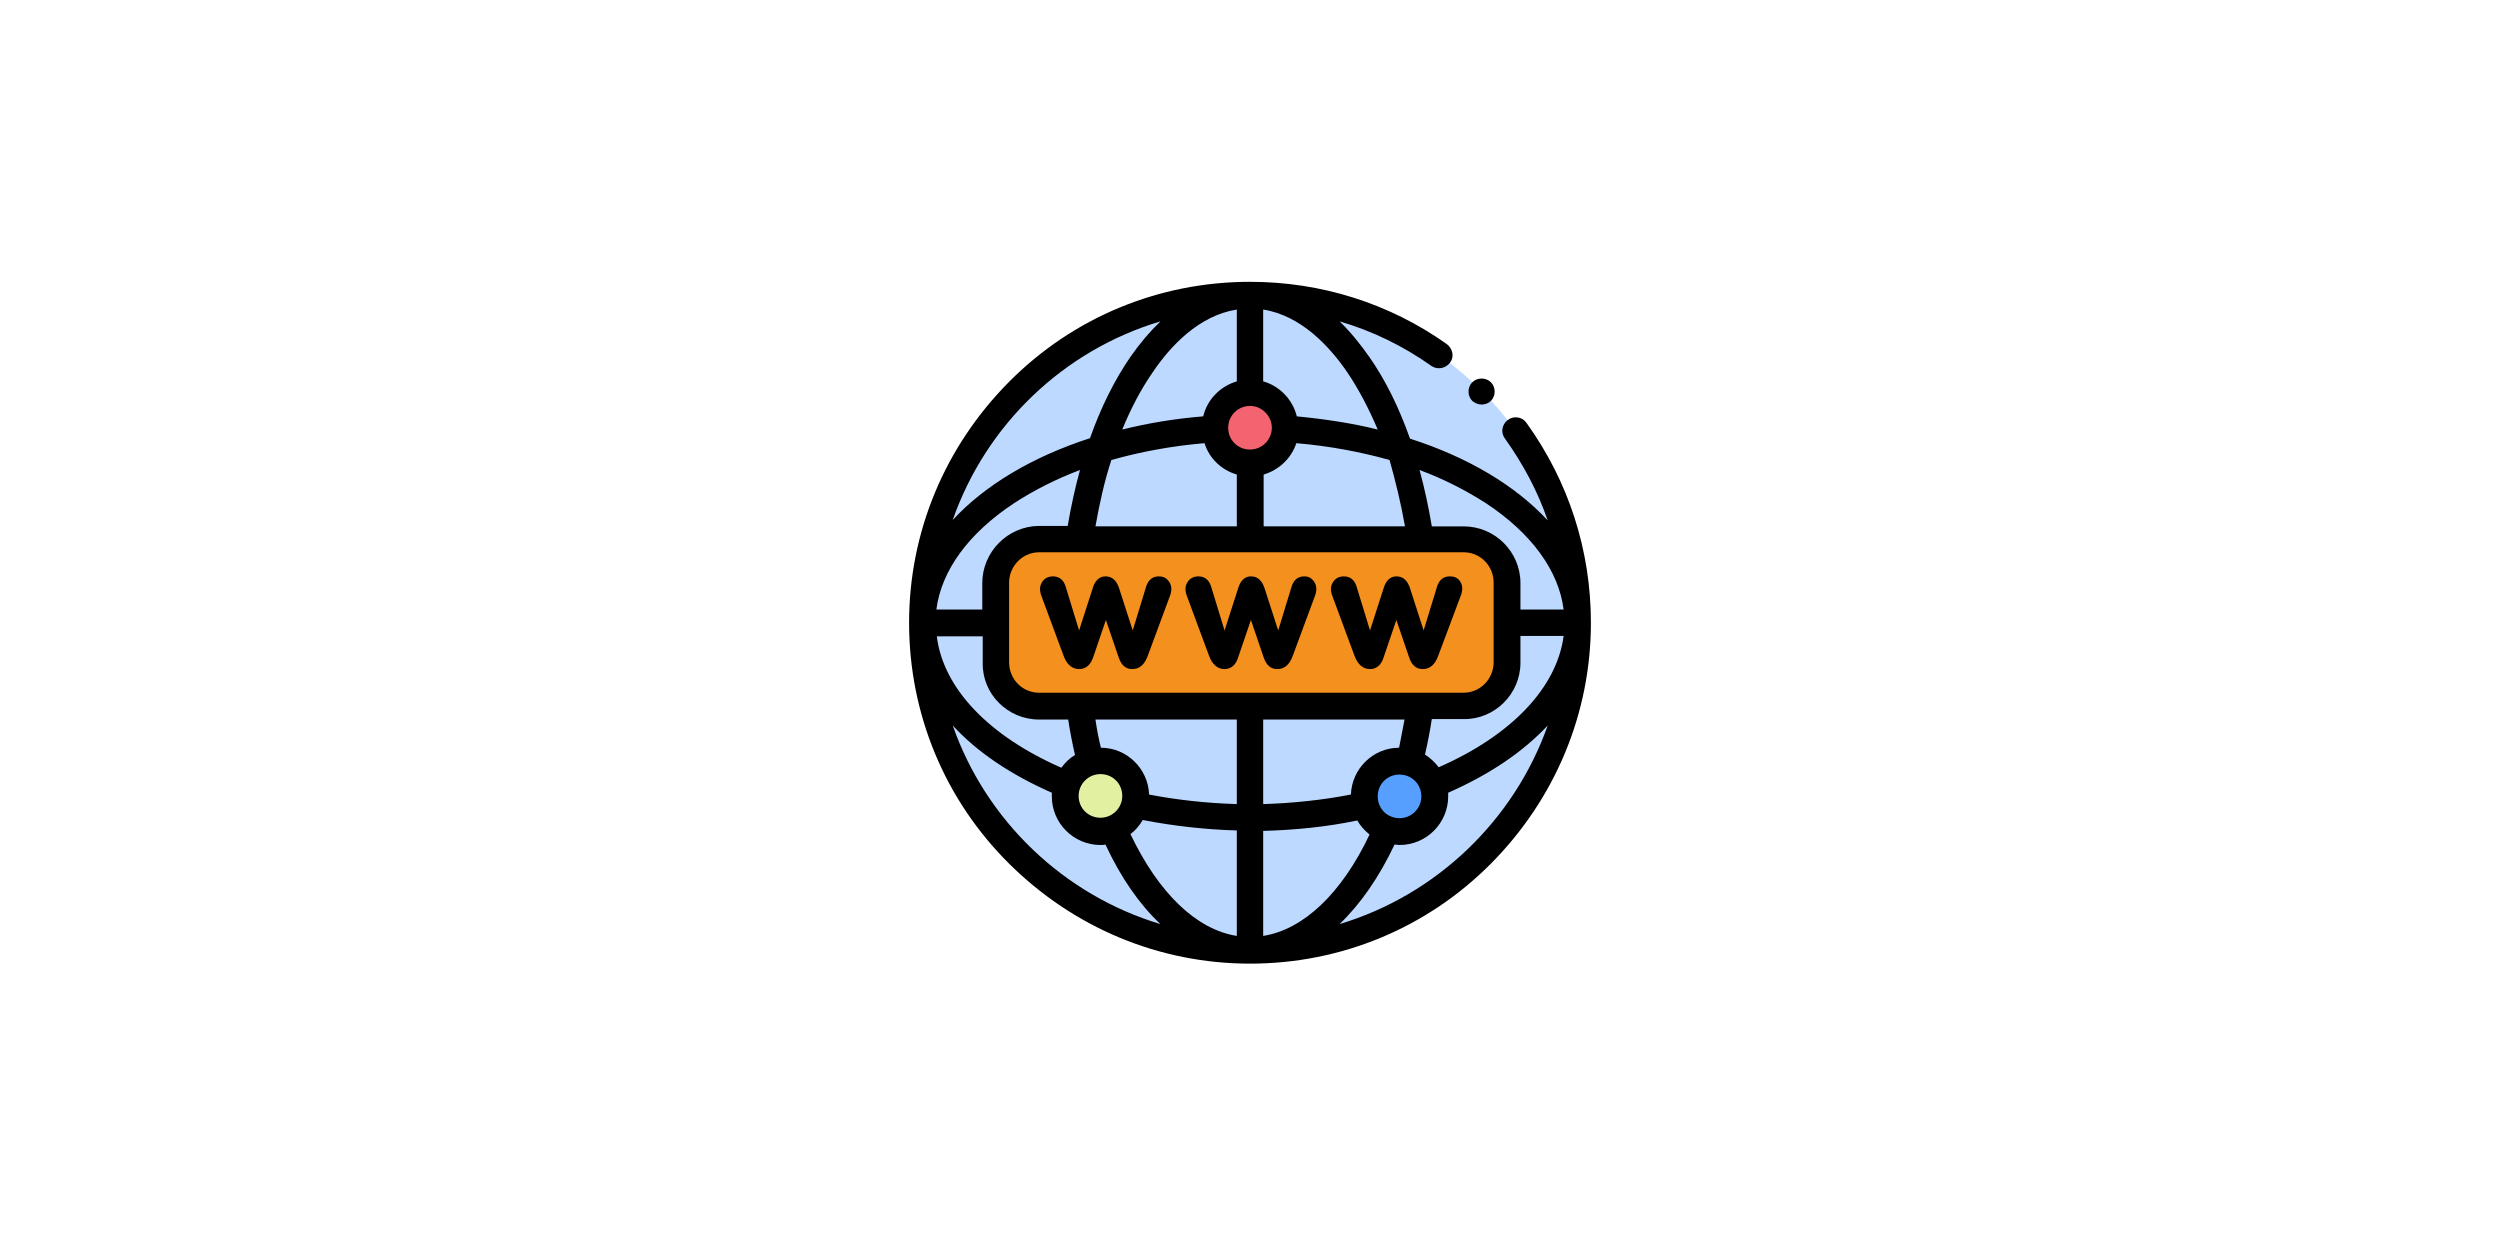 <?xml version="1.0" encoding="UTF-8"?> <!-- Generator: Adobe Illustrator 23.0.2, SVG Export Plug-In . SVG Version: 6.00 Build 0) --> <svg xmlns="http://www.w3.org/2000/svg" xmlns:xlink="http://www.w3.org/1999/xlink" id="Layer_1" x="0px" y="0px" viewBox="0 0 550 274" style="enable-background:new 0 0 550 274;" xml:space="preserve"> <style type="text/css"> .st0{fill-rule:evenodd;clip-rule:evenodd;fill:#BDD9FF;} .st1{fill-rule:evenodd;clip-rule:evenodd;fill:#F4901E;} .st2{fill-rule:evenodd;clip-rule:evenodd;fill:#F46370;} .st3{fill-rule:evenodd;clip-rule:evenodd;fill:#E2F1A1;} .st4{fill-rule:evenodd;clip-rule:evenodd;fill:#579FFF;} </style> <g> <g> <path class="st0" d="M275,64.9c39.8,0,72.1,32.3,72.1,72.1s-32.3,72.1-72.1,72.1s-72.1-32.3-72.1-72.1S235.2,64.9,275,64.9z"></path> <path class="st1" d="M275,118.7h-46.4c-5.2,0-9.5,4.3-9.5,9.6v17.5c0,5.2,4.3,9.6,9.5,9.6H322c5.2,0,9.5-4.3,9.5-9.6v-17.5 c0-5.3-4.3-9.6-9.5-9.6L275,118.7L275,118.7z"></path> <path class="st2" d="M282.7,94.1c0-4.3-3.5-7.7-7.7-7.7c-4.2,0-7.7,3.5-7.7,7.7c0,0.1,0,0.2,0,0.2c0.1,4.2,3.5,7.5,7.7,7.5 c4.2,0,7.6-3.3,7.7-7.5C282.7,94.3,282.7,94.2,282.7,94.1z"></path> <path class="st3" d="M249.8,175.1c0-4.2-3.5-7.7-7.7-7.7c-0.8,0-1.5,0.1-2.2,0.3c-2.4,0.7-4.3,2.5-5.1,4.9 c-0.3,0.8-0.4,1.7-0.4,2.5c0,4.3,3.5,7.7,7.7,7.7c1,0,1.9-0.2,2.8-0.5c2.3-0.9,4.1-2.8,4.7-5.2 C249.7,176.5,249.8,175.9,249.8,175.1z"></path> <path class="st4" d="M307.9,167.4c-4.3,0-7.7,3.5-7.7,7.7c0,0.7,0.1,1.4,0.3,2c0.6,2.4,2.4,4.4,4.7,5.2c0.8,0.3,1.8,0.5,2.8,0.5 c4.3,0,7.7-3.5,7.7-7.7c0-0.9-0.1-1.8-0.4-2.6c-0.8-2.3-2.7-4.2-5.1-4.9C309.4,167.5,308.6,167.4,307.9,167.4z"></path> </g> <path d="M326,89c-0.8,0-1.5-0.3-2.1-0.8l0,0c-1.1-1.1-1.1-3,0-4.1c1.1-1.1,3-1.1,4.1,0h0c1.1,1.1,1.1,3,0,4.1 C327.5,88.7,326.7,89,326,89z"></path> <path d="M255,126.8c-1.4,0-2.3,0.7-2.8,2.1l-3,9.8l-3-9.3c-0.6-1.8-1.6-2.6-3-2.6c-1.3,0-2.3,0.9-2.8,2.6l-3,9.3l-3-9.8 c-0.5-1.4-1.4-2.1-2.8-2.1c-0.8,0-1.5,0.3-2,0.8c-0.5,0.6-0.8,1.2-0.8,2c0,0.4,0.1,0.8,0.2,1.2l5,13.5c0.7,1.9,1.9,2.9,3.4,2.9 c1.5,0,2.5-0.9,3.1-2.6l2.8-8.2l2.8,8.2c0.6,1.8,1.6,2.6,3,2.6c1.6,0,2.7-1,3.4-2.9l5-13.5c0.1-0.4,0.2-0.8,0.2-1.2 c0-0.8-0.3-1.5-0.8-2C256.5,127.1,255.8,126.8,255,126.8z"></path> <path d="M319,126.8c-1.4,0-2.3,0.7-2.8,2.1l-3,9.8l-3-9.3c-0.6-1.8-1.6-2.6-3-2.6c-1.3,0-2.3,0.9-2.8,2.6l-3,9.3l-3-9.8 c-0.5-1.4-1.4-2.1-2.8-2.1c-0.8,0-1.5,0.3-2,0.8c-0.5,0.6-0.8,1.2-0.8,2c0,0.4,0.1,0.8,0.2,1.2l5,13.5c0.7,1.9,1.9,2.9,3.4,2.9 c1.4,0,2.5-0.9,3-2.6l2.8-8.2l2.8,8.2c0.6,1.8,1.6,2.6,3,2.6c1.6,0,2.7-1,3.4-2.9l5.1-13.6c0.1-0.4,0.2-0.8,0.2-1.2 c0-0.8-0.3-1.5-0.8-2S319.8,126.8,319,126.8z"></path> <path d="M287,126.8c-1.4,0-2.3,0.7-2.8,2.1l-3,9.8l-3-9.3c-0.6-1.8-1.6-2.6-3-2.6c-1.3,0-2.3,0.9-2.8,2.6l-3,9.3l-3-9.8 c-0.5-1.4-1.4-2.1-2.8-2.1c-0.8,0-1.5,0.3-2,0.8c-0.5,0.6-0.8,1.2-0.8,2c0,0.4,0.1,0.8,0.2,1.2l5,13.5c0.7,1.9,1.9,2.9,3.4,2.9 c1.4,0,2.5-0.9,3-2.6l2.8-8.2l2.8,8.2c0.6,1.8,1.6,2.6,3,2.6c1.6,0,2.7-1,3.4-2.9l5-13.5c0.1-0.4,0.2-0.8,0.2-1.2 c0-0.8-0.3-1.5-0.8-2C288.4,127.1,287.8,126.8,287,126.8z"></path> <path d="M335.8,93c-0.9-1.3-2.8-1.6-4.1-0.6c-1.3,1-1.6,2.8-0.6,4.1c4,5.6,7.2,11.6,9.4,18c-7-7.6-17.5-13.9-30.3-18 c-2.4-6.8-5.4-12.9-8.9-17.9c-2.1-3-4.3-5.7-6.6-7.9c7.2,2.1,14,5.4,20.2,9.8c1.3,0.9,3.1,0.6,4.1-0.7s0.6-3.1-0.7-4.1 C305.6,66.7,290.6,62,275,62c-20,0-38.9,7.8-53,22c-14.1,14.2-22,33-22,53s7.8,38.9,22,53c14.2,14.1,33,22,53,22s38.9-7.8,53-22 c14.1-14.2,22-33,22-53C350,121.1,345.1,105.9,335.8,93z M334.5,145.8v-5.9h9.5c-1.5,11.4-11.5,21.9-27.5,28.9 c-0.8-1.1-1.8-2-3-2.8c0.6-2.6,1.1-5.2,1.5-7.8h7C328.8,158.3,334.5,152.7,334.5,145.8z M326.9,110.7c10,6.6,16,14.8,17.1,23.4 h-9.5v-5.8c0-6.9-5.6-12.5-12.5-12.5h-7c-0.7-4.2-1.6-8.4-2.7-12.4C317.7,105.4,322.5,107.9,326.9,110.7z M309.1,115.8h-31.1v-11.4 c3.4-1,6.1-3.6,7.2-6.9c7.1,0.6,14.1,1.9,20.5,3.7C307,105.8,308.2,110.7,309.1,115.8z M277.9,68.1c8.3,1.3,14.6,8.1,18.5,13.8 c2.5,3.7,4.7,7.9,6.7,12.6c-5.6-1.4-11.6-2.3-17.8-2.9c-0.9-3.7-3.8-6.7-7.4-7.7L277.9,68.1L277.9,68.1z M279.8,94.1 c0,2.6-2.1,4.8-4.8,4.8s-4.8-2.1-4.8-4.8c0-2.7,2.2-4.8,4.8-4.8S279.8,91.5,279.8,94.1z M272.1,104.4v11.4h-31.1 c0.9-5.1,2-10,3.5-14.6c6.4-1.8,13.3-3.1,20.5-3.7C266,100.8,268.7,103.4,272.1,104.4z M272.1,68.1v15.8c-3.7,1.1-6.5,4-7.4,7.7 c-6.2,0.5-12.2,1.5-17.8,2.9c1.9-4.7,4.2-9,6.7-12.6C257.5,76.1,263.8,69.4,272.1,68.1z M255.3,70.7c-2.3,2.2-4.5,4.8-6.6,7.8 c-3.5,5.1-6.5,11.1-8.9,17.9c-12.7,4.1-23.2,10.4-30.2,18C216.9,93.5,233.9,77.1,255.3,70.7z M228.6,158.3h6.4 c0.4,2.6,0.9,5.2,1.5,7.8c-1.2,0.7-2.2,1.7-3,2.8c-16-7-26-17.5-27.4-28.9h10.1v5.9C216.1,152.7,221.7,158.3,228.6,158.3z M216.1,128.3v5.8H206c1.1-8.6,7.1-16.8,17.1-23.4c4.3-2.8,9.2-5.3,14.5-7.3c-1.1,4-2,8.1-2.7,12.3h-6.4 C221.7,115.8,216.1,121.4,216.1,128.3z M209.6,159.6c5.3,5.8,12.7,10.8,21.8,14.8c0,0.3,0,0.5,0,0.8c0,5.9,4.8,10.7,10.7,10.7 c0.4,0,0.7,0,1.1-0.1c3.4,7.3,7.5,13.2,12.1,17.5C234,196.9,216.9,180.5,209.6,159.6z M237.3,175.1c0-2.6,2.1-4.8,4.8-4.8 s4.8,2.1,4.8,4.8c0,2.6-2.1,4.8-4.8,4.8S237.3,177.8,237.3,175.1z M272.1,205.9c-8.9-1.4-17.2-9.4-23.4-22.4c1.1-0.8,2-1.9,2.7-3.1 c6.7,1.3,13.7,2.1,20.7,2.3V205.9z M272.1,176.9c-6.6-0.2-13.1-0.9-19.3-2.1c-0.2-5.7-4.9-10.3-10.6-10.3c-0.5-2-0.9-4.1-1.2-6.2 h31.1V176.9z M228.6,152.4c-3.7,0-6.6-3-6.6-6.7v-17.5c0-3.7,3-6.7,6.6-6.7h83.9l0,0l0,0h9.5c3.7,0,6.6,3,6.6,6.7v17.5 c0,3.7-3,6.7-6.6,6.7H228.6z M307.9,170.4c0.5,0,1,0.1,1.4,0.2l0,0c2,0.6,3.4,2.4,3.4,4.6c0,2.6-2.1,4.8-4.8,4.8 c-2.7,0-4.8-2.1-4.8-4.8C303.1,172.5,305.2,170.4,307.9,170.4z M297.2,174.8c-6.2,1.2-12.7,1.9-19.3,2.1v-18.6h31.1 c-0.4,2.1-0.8,4.2-1.2,6.2C302.1,164.5,297.4,169.1,297.2,174.8z M277.9,205.9v-23.1c7.1-0.2,14.1-0.9,20.7-2.3 c0.7,1.2,1.6,2.2,2.7,3.1C295.2,196.5,286.8,204.5,277.9,205.9z M294.7,203.3c4.6-4.4,8.7-10.3,12.1-17.5c0.4,0,0.7,0.1,1.1,0.1 c5.9,0,10.7-4.8,10.7-10.7c0-0.3,0-0.5,0-0.8c9.1-4,16.5-9,21.9-14.8C333.1,180.5,316,196.9,294.7,203.3z"></path> </g> </svg> 